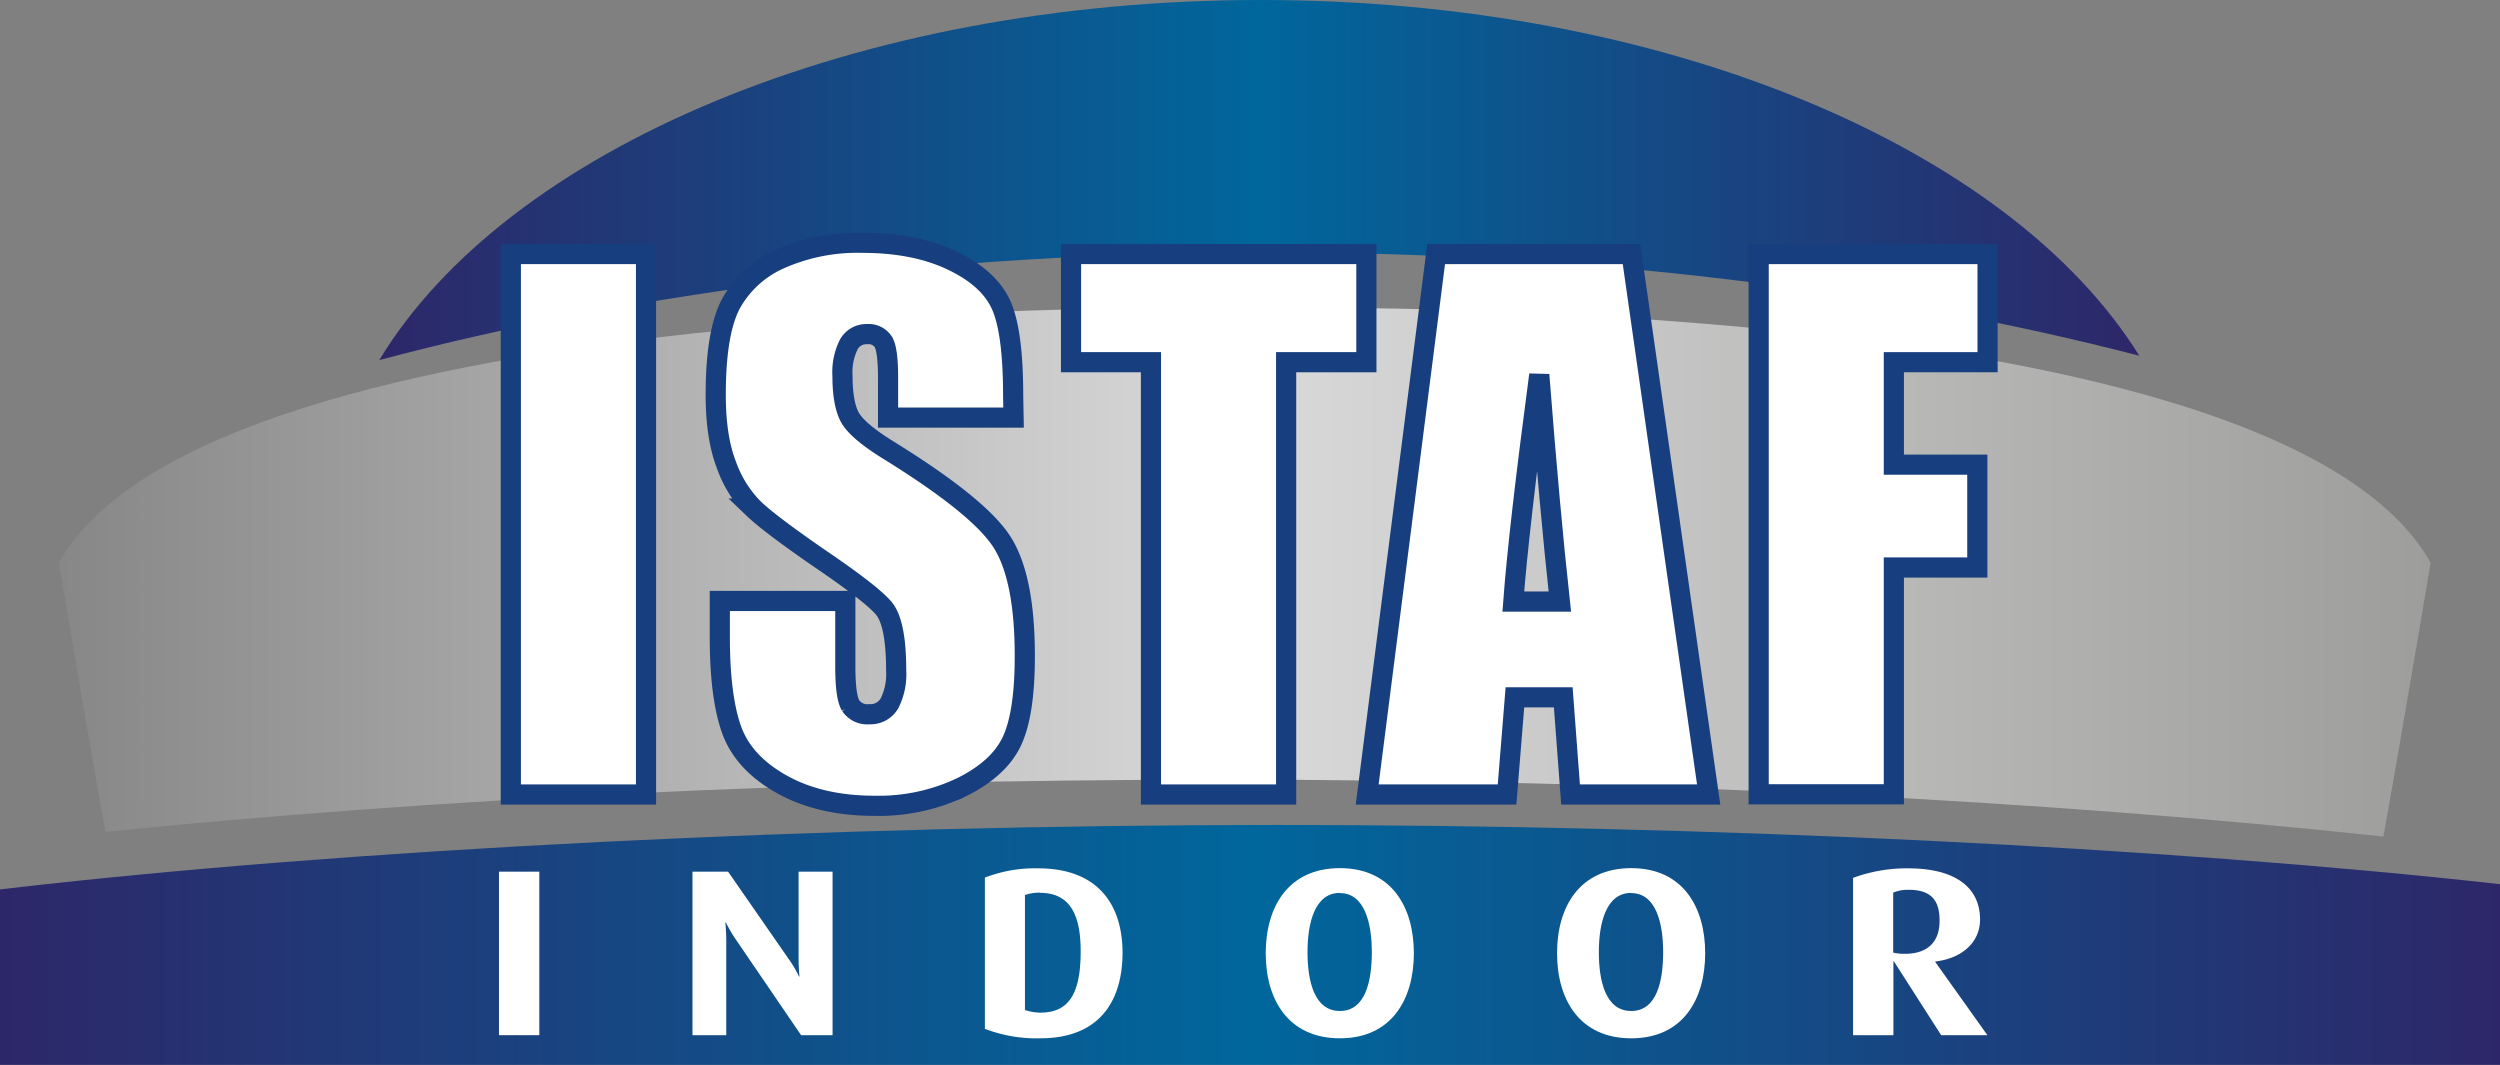 <svg xmlns="http://www.w3.org/2000/svg" xmlns:xlink="http://www.w3.org/1999/xlink" viewBox="0 0 496 211.27"><rect x="0" y="0" width="496" height="211.27" fill="#808080" stroke="none"/><defs><linearGradient id="Neues_Verlaufsfeld_Kopie_3" y1="187.47" x2="496" y2="187.47" gradientUnits="userSpaceOnUse"><stop offset="0" stop-color="#2d2769"></stop><stop offset="0.5" stop-color="#00679c"></stop><stop offset="1" stop-color="#2d2769"></stop></linearGradient><linearGradient id="Neues_Verlaufsfeld_Kopie" x1="11.69" y1="113.52" x2="482.24" y2="113.52" gradientUnits="userSpaceOnUse"><stop offset="0" stop-color="#878787"></stop><stop offset="0.5" stop-color="#dadada"></stop><stop offset="1" stop-color="#9d9d9c"></stop></linearGradient><linearGradient id="Neues_Verlaufsfeld_Kopie_3-2" x1="75.25" y1="35.72" x2="424.44" y2="35.72" xlink:href="#Neues_Verlaufsfeld_Kopie_3"></linearGradient></defs><g id="Ebene_2" data-name="Ebene 2"><g id="Ebene_1-2" data-name="Ebene 1"><path d="M0,176.46c68.75-8.08,165-12.79,253.59-12.79,84.78,0,175.53,4.3,242.41,11.75v35.85H0Z" style="fill:url(#Neues_Verlaufsfeld_Kopie_3)"></path><path d="M242.4,154.68c84.65,0,163.64,4.14,230.46,11.29,1.14-6.27,3.73-20.87,9.38-54.3C452,57.54,258.13,61.11,248.12,61.11c-8.49,0-206.18-3.57-236.43,50.56,5.39,31.87,8,46.62,9.22,53.37C85.78,158.46,161.51,154.68,242.4,154.68Z" style="fill:url(#Neues_Verlaufsfeld_Kopie)"></path><path d="M251.5,50.07c63.55,0,122.84,7.52,172.94,20.51C398.86,29.44,330.47,0,250.11,0,169.18,0,100.4,29.85,75.25,71.44,126,57.92,186.54,50.07,251.5,50.07Z" style="fill:url(#Neues_Verlaufsfeld_Kopie_3-2)"></path><path d="M99,205.38V172.94h8v32.44Z" style="fill:#fff"></path><path d="M158.94,205.38l-13.12-19.23A28.77,28.77,0,0,1,144,183h-.09s.18,1.79.18,3.63v18.76h-6.7V172.94h7.06l12.21,17.59a22.06,22.06,0,0,1,1.87,3.21h.09s-.18-1.75-.18-3.49V172.94h6.74v32.44Z" style="fill:#fff"></path><path d="M206.4,206a28.65,28.65,0,0,1-11-1.88v-30A27.41,27.41,0,0,1,206,172.28c11.84,0,16.71,7.22,16.71,16.74S218.19,206,206.4,206Zm-.05-28.9a8.78,8.78,0,0,0-3,.47v22.82a10,10,0,0,0,3.05.52c5.47,0,8-3.49,8-12.07C214.46,180.77,211.77,177.14,206.35,177.14Z" style="fill:#fff"></path><path d="M265.84,206c-10.25,0-14.72-7.68-14.72-16.88s4.47-16.88,14.72-16.88,14.67,7.74,14.67,16.88S276.09,206,265.84,206Zm0-28.85c-5,0-6.43,6-6.43,11.74s1.33,11.69,6.43,11.69,6.33-6,6.33-11.69S270.76,177.19,265.84,177.19Z" style="fill:#fff"></path><path d="M323.64,206c-10.25,0-14.72-7.68-14.72-16.88s4.47-16.88,14.72-16.88,14.67,7.74,14.67,16.88S333.89,206,323.64,206Zm0-28.85c-5,0-6.43,6-6.43,11.74s1.33,11.69,6.43,11.69,6.33-6,6.33-11.69S328.56,177.19,323.64,177.19Z" style="fill:#fff"></path><path d="M385.13,205.38l-9.39-14.66h-.09v14.66h-8V174.17a30.7,30.7,0,0,1,10.93-1.89c9.71,0,14.26,4.06,14.26,10.14,0,4.48-3.46,7.69-8.88,8.35v.09l10.34,14.52Zm-6.52-28.85a7.84,7.84,0,0,0-3,.56V189a9.81,9.81,0,0,0,2.28.24c4.69,0,6.92-2.5,6.92-6.51C384.85,178.55,383.08,176.53,378.61,176.53Z" style="fill:#fff"></path><path d="M128.17,50.4V157.63H101.35V50.4Z" style="fill:#fff;stroke:#173e7e;stroke-width:4px"></path><path d="M201.09,82.85h-24.9V74.9c0-3.7-.32-6.07-.95-7.08a3.47,3.47,0,0,0-3.19-1.53,4,4,0,0,0-3.66,2.06,12.3,12.3,0,0,0-1.24,6.23q0,5.37,1.39,8.08t7.58,6.56q17.91,11.06,22.56,18.14t4.64,22.85q0,11.44-2.58,16.88t-10,9.11a38.18,38.18,0,0,1-17.2,3.67q-10.77,0-18.37-4.23t-10-10.8q-2.37-6.56-2.36-18.61v-7h24.9v13q0,6,1.05,7.75a4,4,0,0,0,3.73,1.72,4.33,4.33,0,0,0,4-2.19,12.84,12.84,0,0,0,1.31-6.49q0-9.47-2.49-12.38t-12.54-9.74q-10-6.89-13.25-10a23.32,23.32,0,0,1-5.38-8.61q-2.15-5.49-2.14-14,0-12.32,3-18a20.58,20.58,0,0,1,9.77-8.91,37.77,37.77,0,0,1,16.31-3.21q10.44,0,17.8,3.51t9.75,8.84q2.39,5.32,2.38,18.11Z" style="fill:#fff;stroke:#173e7e;stroke-width:4px"></path><path d="M271.09,50.4V71.86H255.17v85.77H228.35V71.86H212.49V50.4Z" style="fill:#fff;stroke:#173e7e;stroke-width:4px"></path><path d="M323.69,50.4,339,157.63h-27.4l-1.45-19.28h-9.59L299,157.63H271.25L284.93,50.4Zm-14.22,68.95q-2-18.22-4.08-45-4.09,30.8-5.15,45Z" style="fill:#fff;stroke:#173e7e;stroke-width:4px"></path><path d="M348.92,50.4h45.41V71.86H375.74V92.19H392.3v20.4H375.74v45H348.92Z" style="fill:#fff;stroke:#173e7e;stroke-width:4px"></path></g></g></svg>